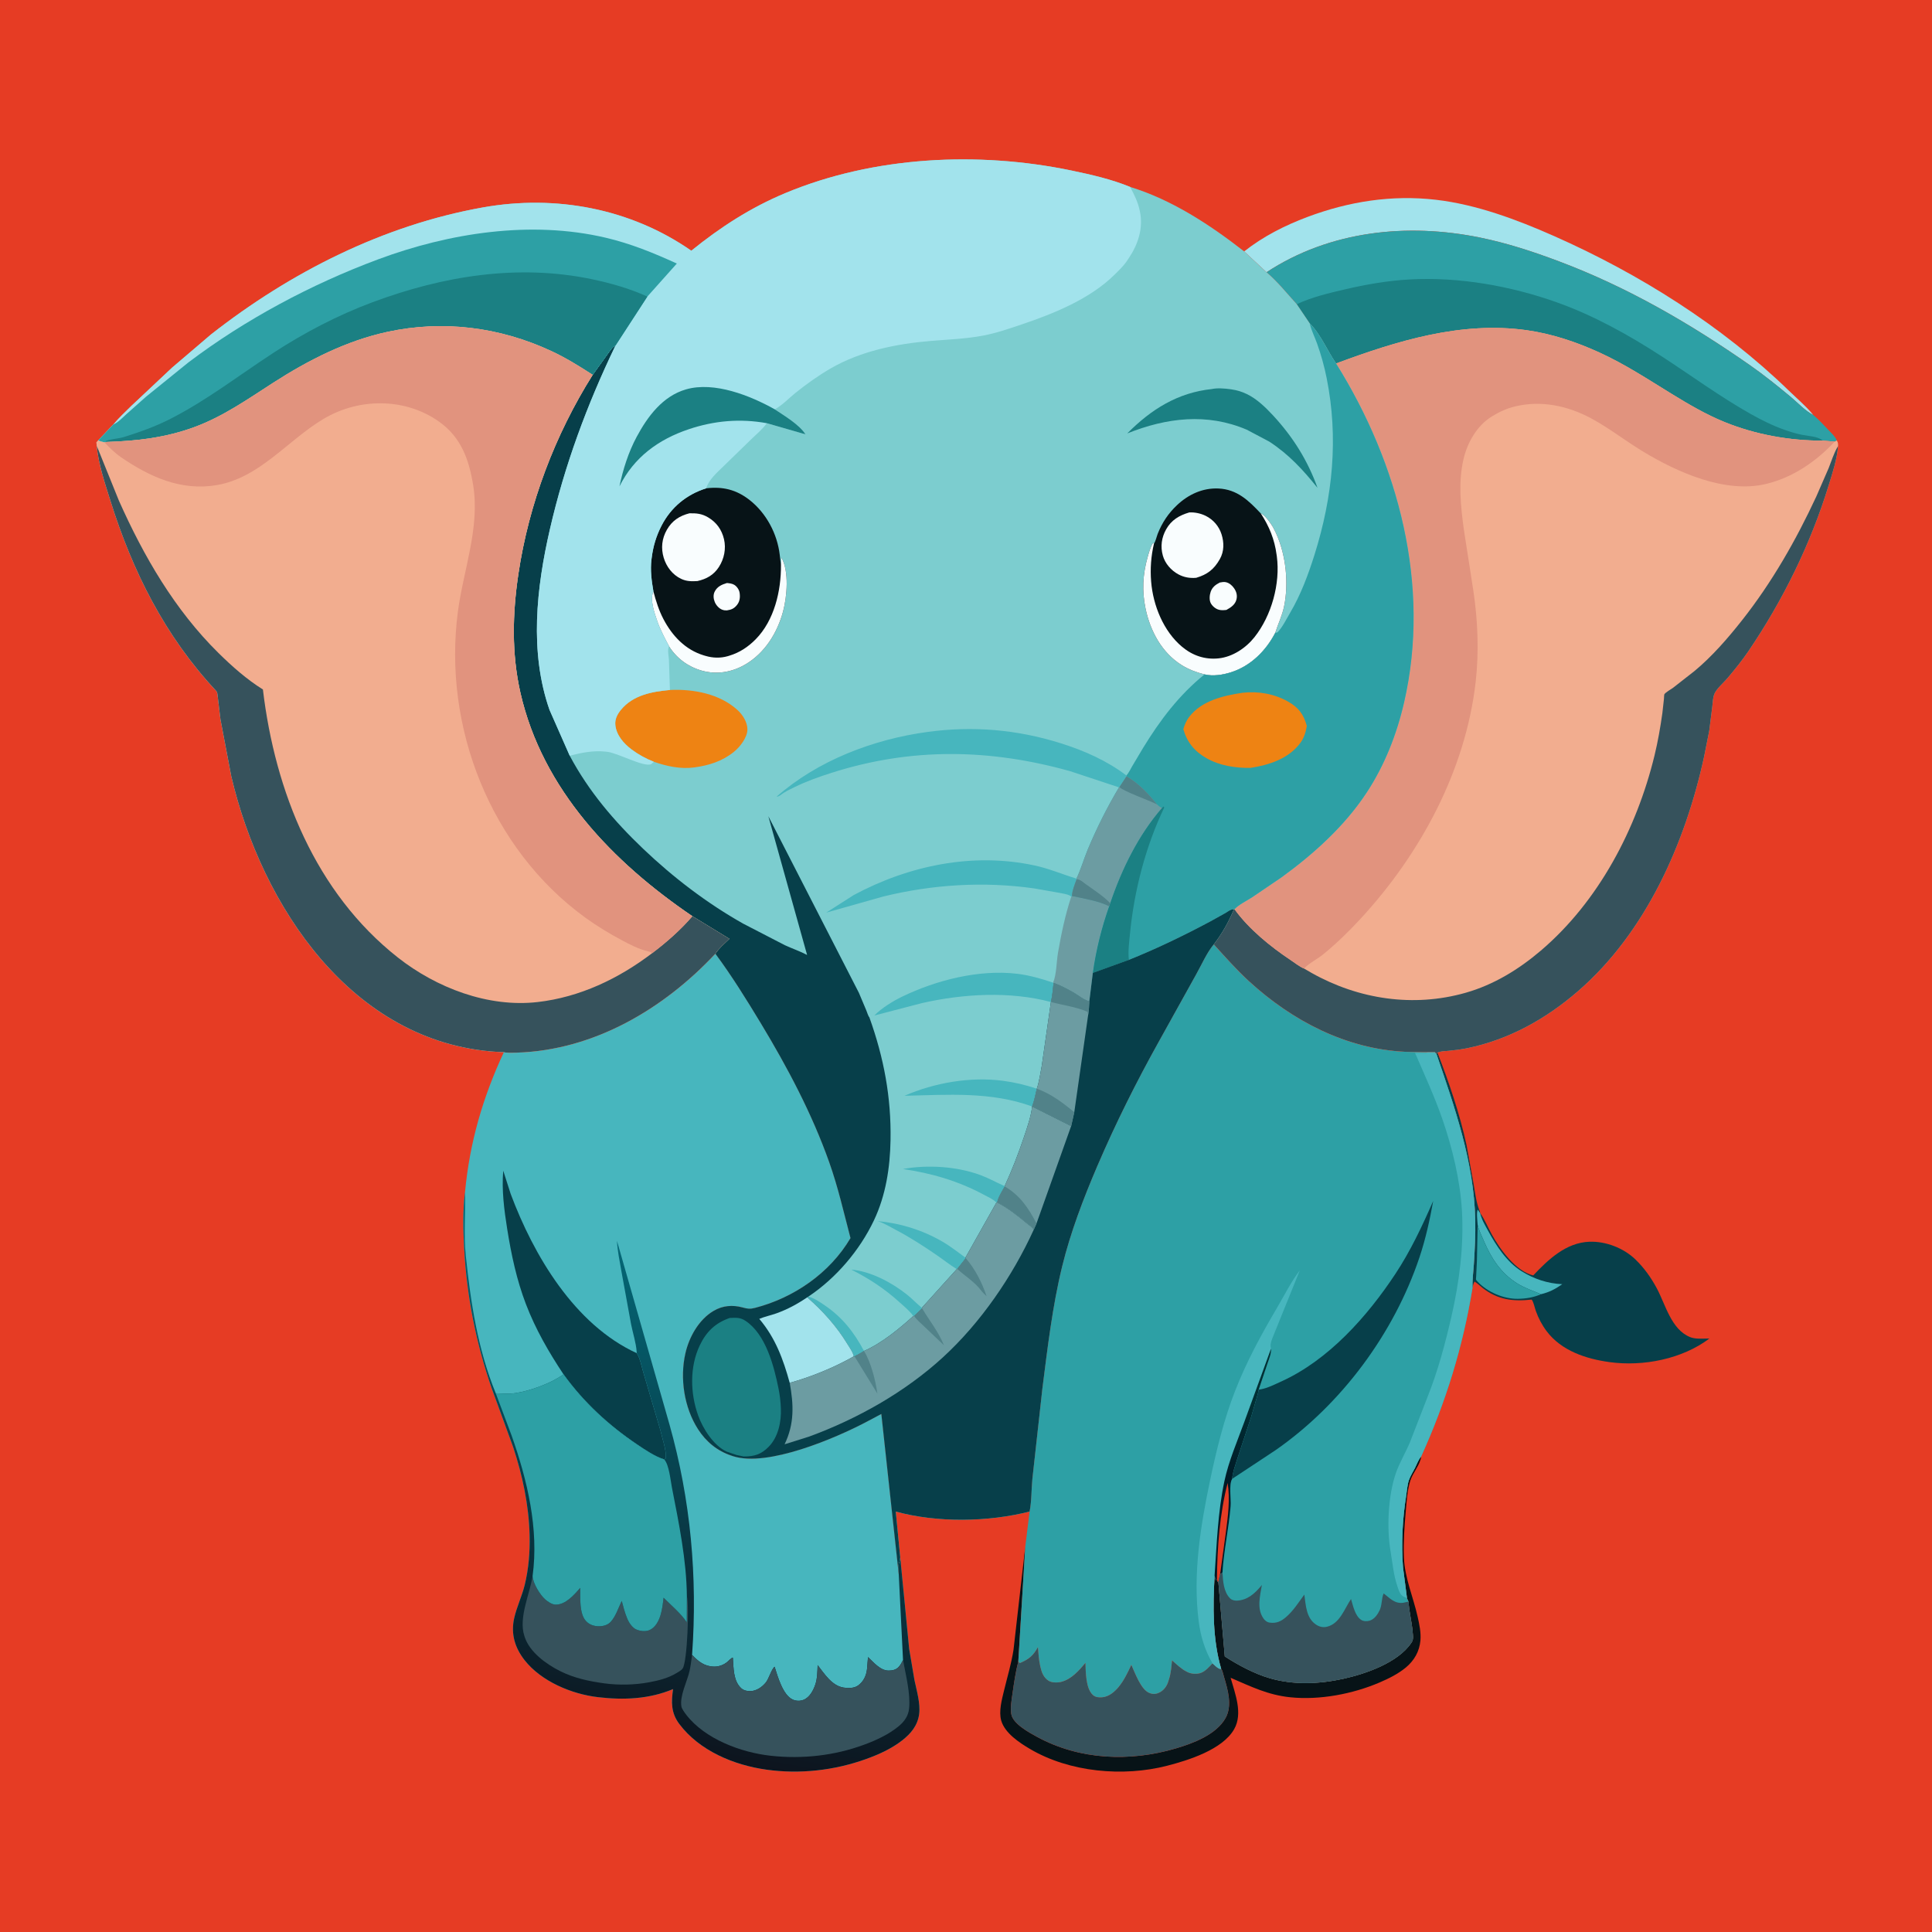 <svg version="1.1" xmlns="http://www.w3.org/2000/svg" style="display: block;" viewBox="0 0 2048 2048" width="1024" height="1024">
<defs>
	<linearGradient id="Gradient1" gradientUnits="userSpaceOnUse" x1="678.673" y1="1852.18" x2="772.4" y2="1313.82">
		<stop class="stop0" offset="0" stop-opacity="1" stop-color="rgb(13,20,30)"/>
		<stop class="stop1" offset="1" stop-opacity="1" stop-color="rgb(3,107,122)"/>
	</linearGradient>
	<linearGradient id="Gradient2" gradientUnits="userSpaceOnUse" x1="1324.27" y1="1563.54" x2="1302.82" y2="1493.74">
		<stop class="stop0" offset="0" stop-opacity="1" stop-color="rgb(0,26,39)"/>
		<stop class="stop1" offset="1" stop-opacity="1" stop-color="rgb(0,48,53)"/>
	</linearGradient>
</defs>
<path transform="translate(0,0)" fill="rgb(230,60,36)" d="M -0 -0 L 2048 0 L 2048 2048 L -0 2048 L -0 -0 z"/>
<path transform="translate(0,0)" fill="rgb(7,19,23)" d="M 1491.46 1694.16 L 1487.25 1661.5 C 1485.34 1636.59 1486.66 1610.46 1490.56 1585.8 C 1491.38 1580.58 1491.78 1574.13 1493.45 1569.19 C 1495 1564.6 1497.97 1560.1 1500.12 1555.74 C 1502.01 1551.89 1503.68 1547.2 1506.47 1543.94 C 1505.71 1552.4 1497.57 1561.24 1494.99 1569.5 C 1491.8 1579.7 1491.07 1591.64 1490.15 1602.22 C 1488.72 1618.6 1487.57 1634.45 1488.2 1650.91 C 1489.03 1672.7 1498.1 1692.86 1502.8 1713.96 C 1504.6 1722.04 1506.42 1730.52 1505.72 1738.84 C 1504.76 1750.43 1499.15 1760.26 1490.24 1767.64 C 1482.03 1774.43 1472.12 1779.34 1462.38 1783.51 C 1433.86 1795.73 1398.84 1802.37 1367.87 1799.2 C 1343.91 1796.74 1326.3 1787.88 1304.52 1778.53 C 1309.27 1795.48 1317.69 1816.31 1308.29 1832.94 C 1296.04 1854.62 1259.7 1865.99 1237.13 1871.78 C 1190.47 1883.76 1133.77 1878.7 1091.75 1853.92 C 1080.53 1847.29 1065.17 1837.16 1061.35 1823.94 C 1058.54 1814.24 1062 1801.61 1064.32 1792.03 C 1067.78 1777.74 1072.06 1763.54 1074.35 1749 L 1086.8 1639.78 L 1079.45 1761.24 C 1076.64 1771.94 1074.98 1783.64 1073.4 1794.62 C 1072.39 1801.62 1070.92 1809.74 1071.97 1816.82 C 1073.5 1827.13 1090.57 1836.37 1099 1840.98 C 1144.39 1865.77 1197.59 1867.85 1246.53 1853.38 C 1264.81 1847.98 1289.01 1838.88 1298.97 1821.5 C 1306.59 1808.18 1301.56 1791.36 1297.5 1777.62 C 1296.97 1775.84 1295.7 1770.09 1294.47 1768.94 C 1285.27 1737.51 1285.73 1702.68 1287.51 1670.2 L 1288.66 1674.95 L 1289.99 1674.16 C 1290.38 1675.28 1290.57 1676.45 1291.45 1677.27 L 1291.61 1678.12 L 1298.34 1755.88 C 1312.72 1765.14 1329.51 1774.18 1346 1778.98 C 1371.15 1786.31 1398.39 1785.18 1423.78 1779.62 C 1447.53 1774.41 1482.02 1762.51 1495.99 1741.5 L 1496.64 1740.55 C 1498.47 1737.62 1497.74 1733.35 1497.47 1730.06 C 1496.6 1719.24 1493.64 1708.47 1493.13 1697.74 L 1491.46 1694.16 z"/>
<path transform="translate(0,0)" fill="rgb(162,227,236)" d="M 1318.88 266.503 C 1338.96 250.626 1362.09 238.923 1386 229.959 C 1429.79 213.543 1475.39 206.353 1522.05 211.752 C 1565.07 216.731 1607.96 232.779 1647.38 250.225 C 1737.58 290.133 1825.25 345.239 1896.17 414.018 C 1904.43 422.019 1913.86 430.048 1921.26 438.804 L 1922.05 439.822 C 1913.8 435.795 1905.19 426.445 1898 420.506 C 1884.17 409.079 1870.18 397.713 1855.46 387.439 C 1791.8 343 1725.09 304.264 1652.29 276.935 C 1624.9 266.649 1597.95 257.793 1569.24 251.902 C 1491.97 236.047 1409.63 244.528 1342.59 288.59 L 1318.88 266.503 z"/>
<path transform="translate(0,0)" fill="rgb(54,82,92)" d="M 1079.45 1761.24 L 1081 1762.99 C 1090.69 1758.79 1095.07 1755.38 1100.23 1746 C 1100.8 1752.71 1101.17 1759.44 1102.67 1766.02 L 1103 1767.52 C 1104.33 1773.23 1106.39 1778.32 1111.5 1781.64 C 1115.03 1783.93 1121.3 1783.82 1125.22 1782.77 C 1135.91 1779.9 1143.8 1770.85 1150.62 1762.71 C 1150.97 1772.14 1150.82 1789.79 1158.5 1796.75 C 1161.21 1799.21 1164.75 1799.46 1168.26 1799.2 C 1175.46 1798.67 1181.61 1793.36 1185.99 1788 C 1191.57 1781.18 1195.51 1772.76 1199.27 1764.83 C 1203.13 1773.17 1209.31 1790.94 1218.27 1794.57 C 1221.94 1796.05 1224.94 1796 1228.5 1794.38 C 1233.08 1792.31 1236.33 1788.3 1238.04 1783.62 L 1239.03 1780.5 L 1239.5 1779.03 C 1241.33 1772.95 1241.74 1766.37 1242.43 1760.08 C 1247.32 1764.35 1252.15 1769.17 1258 1772.07 L 1259.15 1772.66 C 1263.07 1774.54 1268.96 1774.88 1273.05 1773.33 C 1278 1771.44 1281.72 1766.98 1285.3 1763.25 C 1287.75 1765.34 1290.74 1768.77 1293.87 1769.25 L 1294.47 1768.94 C 1295.7 1770.09 1296.97 1775.84 1297.5 1777.62 C 1301.56 1791.36 1306.59 1808.18 1298.97 1821.5 C 1289.01 1838.88 1264.81 1847.98 1246.53 1853.38 C 1197.59 1867.85 1144.39 1865.77 1099 1840.98 C 1090.57 1836.37 1073.5 1827.13 1071.97 1816.82 C 1070.92 1809.74 1072.39 1801.62 1073.4 1794.62 C 1074.98 1783.64 1076.64 1771.94 1079.45 1761.24 z"/>
<path transform="translate(0,0)" fill="rgb(7,63,74)" d="M 1522.64 1117.07 L 1523.8 1115.89 C 1536.09 1147.61 1547.43 1180.81 1554.66 1214.06 L 1562.39 1256.87 C 1563.98 1266.03 1564.88 1274.6 1568.34 1283.35 C 1568.99 1285.01 1568.79 1284.26 1569.03 1285.95 C 1573.84 1292.53 1577.39 1301.41 1581.42 1308.66 C 1590.13 1324.32 1606.82 1347.61 1625.28 1351.99 C 1641.3 1335.06 1660.05 1317.2 1684.85 1316.3 C 1702.21 1315.67 1721.01 1322.93 1733.5 1334.95 C 1742.81 1343.92 1750.08 1354.17 1756.2 1365.51 C 1765.58 1382.92 1771.42 1409.15 1791.52 1417.36 C 1796.76 1419.5 1803.22 1419.02 1808.8 1418.95 L 1812.05 1418.89 C 1783.14 1440.65 1741.87 1448.79 1706.22 1443.9 C 1681.33 1440.49 1655.19 1431.97 1639.46 1411.06 C 1634.51 1404.47 1630.76 1397.26 1627.99 1389.5 C 1626.67 1385.79 1625.9 1380.8 1623.67 1377.61 C 1604.08 1379.84 1587.59 1377.81 1571.68 1365.33 C 1568.8 1363.07 1566.18 1360.41 1563.06 1358.5 C 1561.68 1360.62 1561.37 1362.99 1560.87 1365.43 C 1560.61 1357.19 1561.8 1348.39 1562.33 1340.15 C 1563.34 1324.5 1564.17 1308.68 1563.82 1293 C 1562.47 1231.92 1542.15 1174.14 1522.64 1117.07 z"/>
<path transform="translate(0,0)" fill="rgb(71,182,190)" d="M 1566.38 1298.4 C 1566.22 1295.04 1564.8 1284.64 1566.56 1282.33 L 1569.03 1285.95 C 1570.49 1292.59 1574.15 1298.63 1577.39 1304.55 C 1586.22 1320.7 1596.97 1337.54 1612.9 1347.52 C 1626.17 1355.84 1640.46 1360.56 1656.08 1361.3 C 1648.6 1366.5 1642.52 1369.73 1633.58 1371.9 C 1624.96 1368.31 1616.23 1365.43 1608.25 1360.44 C 1590.69 1349.46 1580.73 1333.64 1572.77 1315.09 C 1570.41 1309.58 1567.71 1304.28 1566.38 1298.4 z"/>
<path transform="translate(0,0)" fill="rgb(45,160,165)" d="M 1566.38 1298.4 C 1567.71 1304.28 1570.41 1309.58 1572.77 1315.09 C 1580.73 1333.64 1590.69 1349.46 1608.25 1360.44 C 1616.23 1365.43 1624.96 1368.31 1633.58 1371.9 C 1625.66 1375.39 1617.49 1376.68 1608.88 1376.79 C 1593.9 1376.97 1577.12 1369.79 1566.7 1358.98 C 1566.31 1358.57 1564.81 1356.88 1564.64 1356.54 C 1564.47 1356.19 1564.76 1353.46 1564.78 1353.02 L 1565.58 1336.54 L 1566.38 1298.4 z"/>
<path transform="translate(0,0)" fill="rgb(45,160,165)" d="M 1342.59 288.59 C 1409.63 244.528 1491.97 236.047 1569.24 251.902 C 1597.95 257.793 1624.9 266.649 1652.29 276.935 C 1725.09 304.264 1791.8 343 1855.46 387.439 C 1870.18 397.713 1884.17 409.079 1898 420.506 C 1905.19 426.445 1913.8 435.795 1922.05 439.822 C 1928.01 444.765 1933.29 450.62 1938.62 456.219 C 1941.5 459.252 1945.55 462.929 1947.06 466.838 L 1944.84 468.137 L 1932.31 467.101 C 1897.14 467.211 1860.74 460.681 1828.06 447.374 C 1808.31 439.328 1789.8 428.441 1771.66 417.303 C 1746.43 401.809 1722.42 385.981 1695.34 373.619 C 1670.9 362.458 1644.93 353.77 1618.27 350.025 C 1548.82 340.271 1480.59 361.415 1416.3 385.316 C 1407.07 371.849 1399.9 354.217 1388.33 342.745 L 1374.64 322.476 C 1363.95 310.752 1354.76 299.023 1342.59 288.59 z"/>
<path transform="translate(0,0)" fill="rgb(27,128,131)" d="M 1374.64 322.476 C 1390.22 315.061 1408.26 310.827 1425 306.902 C 1447.73 301.574 1471.03 297.493 1494.38 296.216 C 1546.43 293.37 1601.15 303.011 1650.18 320.453 C 1689.3 334.371 1726.33 354.942 1761.1 377.507 C 1792.85 398.109 1822.78 420.204 1855.83 438.854 C 1867.36 445.361 1879.4 451.334 1891.92 455.704 C 1897.79 457.758 1903.72 459.59 1909.83 460.848 C 1916.57 462.237 1927.17 462.445 1932.31 467.101 C 1897.14 467.211 1860.74 460.681 1828.06 447.374 C 1808.31 439.328 1789.8 428.441 1771.66 417.303 C 1746.43 401.809 1722.42 385.981 1695.34 373.619 C 1670.9 362.458 1644.93 353.77 1618.27 350.025 C 1548.82 340.271 1480.59 361.415 1416.3 385.316 C 1407.07 371.849 1399.9 354.217 1388.33 342.745 L 1374.64 322.476 z"/>
<path transform="translate(0,0)" fill="rgb(71,182,190)" d="M 534.146 1115.27 C 535.25 1116.21 545.895 1115.89 547.788 1115.84 C 629.625 1113.3 703.419 1069.64 758.336 1010.97 C 775.817 1034.58 791.271 1059.5 806.457 1084.63 C 834.731 1131.43 860.671 1180.37 879.006 1232 C 888.366 1258.36 894.487 1285.43 901.563 1312.43 C 879.718 1349.52 841.501 1375.82 800.271 1386.44 C 795.099 1387.77 792.42 1387.42 787.288 1386.01 C 776.568 1383.05 766.054 1383.9 756.409 1389.61 C 740.73 1398.9 730.523 1417.19 726.559 1434.55 C 720.527 1460.96 725.174 1492.02 739.904 1514.98 C 748.466 1528.34 760.39 1538.12 775.5 1543.09 L 777.023 1543.61 C 813.529 1555.49 885.865 1524.44 918.284 1507.34 L 934.247 1498.86 L 952.722 1669.03 C 953.003 1665.3 951.748 1659.89 953.068 1656.5 C 953.792 1654.64 953.977 1652.77 954.264 1650.8 L 963.732 1747.76 L 969.359 1780.97 C 971.69 1792.01 975.809 1805.79 974.329 1817.05 C 972.751 1829.05 965.623 1837.63 956.348 1844.87 C 944.959 1853.76 931.466 1859.83 917.948 1864.69 C 884.4 1876.75 847.854 1880.85 812.5 1875.91 C 778.027 1871.1 741.486 1855.97 720.036 1827.41 C 711.266 1815.73 711.514 1804.25 713.485 1790.51 C 688.034 1801.18 661.112 1802.24 633.947 1799.07 C 606.065 1795.83 573.733 1782.38 556.02 1759.74 C 545.74 1746.6 541.366 1731.89 545.067 1715.33 C 547.73 1703.41 553.329 1692.02 556.262 1679.96 C 560.442 1662.78 561.853 1644.92 561.404 1627.27 C 560.591 1595.39 553.944 1564.22 544.001 1534 L 521.045 1471.13 C 504.563 1423.21 494.806 1374.16 492.056 1323.56 C 490.985 1303.84 490.465 1283.17 492.955 1263.56 C 497.893 1210.93 511.83 1163.13 534.146 1115.27 z"/>
<path transform="translate(0,0)" fill="rgb(7,63,74)" d="M 597.336 1456.84 C 581.623 1433.16 567.711 1409.09 557.522 1382.47 C 547.648 1356.68 541.927 1329.71 537.61 1302.5 C 534.417 1282.38 531.696 1261.38 533.458 1241 L 541.309 1265.52 C 565.661 1330.74 609.041 1404.22 674.981 1434.42 C 678.571 1439.67 680.161 1448.99 682.072 1455.19 L 700.002 1515.95 C 701.987 1524.89 706.505 1536.86 705.751 1545.88 L 704.091 1547.04 C 694.512 1544.14 683.5 1536.69 675.236 1531.1 C 644.909 1510.59 618.776 1486.53 597.336 1456.84 z"/>
<path transform="translate(0,0)" fill="url(#Gradient1)" d="M 954.264 1650.8 L 963.732 1747.76 L 969.359 1780.97 C 971.69 1792.01 975.809 1805.79 974.329 1817.05 C 972.751 1829.05 965.623 1837.63 956.348 1844.87 C 944.959 1853.76 931.466 1859.83 917.948 1864.69 C 884.4 1876.75 847.854 1880.85 812.5 1875.91 C 778.027 1871.1 741.486 1855.97 720.036 1827.41 C 711.266 1815.73 711.514 1804.25 713.485 1790.51 C 688.034 1801.18 661.112 1802.24 633.947 1799.07 C 606.065 1795.83 573.733 1782.38 556.02 1759.74 C 545.74 1746.6 541.366 1731.89 545.067 1715.33 C 547.73 1703.41 553.329 1692.02 556.262 1679.96 C 560.442 1662.78 561.853 1644.92 561.404 1627.27 C 560.591 1595.39 553.944 1564.22 544.001 1534 L 521.045 1471.13 C 504.563 1423.21 494.806 1374.16 492.056 1323.56 C 490.985 1303.84 490.465 1283.17 492.955 1263.56 C 493.581 1285.8 491.427 1308.94 493.749 1331.01 C 498.997 1380.87 506.369 1430.13 525.507 1476.93 C 532.266 1477.17 539.655 1477.74 546.344 1476.75 C 561.888 1474.45 584.585 1466.24 597.336 1456.84 C 618.776 1486.53 644.909 1510.59 675.236 1531.1 C 683.5 1536.69 694.512 1544.14 704.091 1547.04 L 705.751 1545.88 C 706.505 1536.86 701.987 1524.89 700.002 1515.95 L 682.072 1455.19 C 680.161 1448.99 678.571 1439.67 674.981 1434.42 L 674.866 1432.57 C 674.153 1423.21 670.874 1413.25 669.022 1404 L 658.784 1347.96 C 656.981 1337.32 654.504 1326.13 654.03 1315.39 L 709.664 1509.96 C 732.175 1589.92 739.545 1671.45 733.628 1754.29 C 740.403 1761.27 746.746 1766.53 757.066 1766.68 C 762.032 1766.75 767.089 1764.91 770.875 1761.76 C 772.348 1760.54 775.123 1757.4 776.828 1757.15 C 777.687 1767.98 777.129 1781.81 785.81 1789.68 C 788.29 1791.93 792.187 1792.83 795.5 1792.7 C 801.99 1792.42 807.815 1788.4 811.804 1783.5 C 815.085 1779.47 817.743 1769.36 821.132 1766.81 C 824.367 1777.13 829.857 1796.78 840.25 1801.56 C 843.937 1803.25 848.104 1803.36 851.867 1801.86 C 858.332 1799.28 862.251 1791.76 864.333 1785.47 C 866.477 1778.99 866.432 1771.86 866.742 1765.09 C 873.889 1774.23 881.804 1786.97 894.245 1788.92 C 899.121 1789.68 905.412 1789.72 909.585 1786.71 C 915.318 1782.59 918.262 1776.39 919.06 1769.5 L 920.129 1756.56 C 926.103 1762.15 933.221 1770.91 942 1770.89 C 945.865 1770.88 949.748 1770.07 952.5 1767.18 C 954.598 1764.98 955.898 1762.36 957.251 1759.68 L 952.722 1669.03 C 953.003 1665.3 951.748 1659.89 953.068 1656.5 C 953.792 1654.64 953.977 1652.77 954.264 1650.8 z"/>
<path transform="translate(0,0)" fill="rgb(54,82,92)" d="M 728.111 1691.93 C 730.696 1701.68 728.666 1761.31 723.635 1768.68 C 722.295 1770.64 719.356 1772.15 717.371 1773.38 C 708.407 1778.89 698.237 1781.4 688 1783.31 C 672.864 1786.14 655.887 1786.5 640.636 1784.42 C 624.443 1782.22 608.697 1778.88 593.969 1771.54 C 579.188 1764.17 561.561 1751.55 556.185 1735.24 L 555.794 1734 C 549.592 1714.93 561.452 1690.16 564.555 1670.79 C 564.992 1678.36 572.406 1690.6 578.027 1695.5 C 580.807 1697.93 585.177 1700.9 589 1700.97 C 599.566 1701.15 608.817 1690.42 615.066 1683.16 C 615.211 1693.39 613.904 1710.68 621.279 1718.5 C 624.904 1722.34 629.798 1723.91 634.981 1723.89 C 639.719 1723.87 644.444 1722.54 647.635 1718.93 C 652.899 1712.96 655.593 1704.13 659.074 1697.02 C 660.739 1703.14 662.232 1709.36 664.688 1715.22 L 665.257 1716.61 C 666.922 1720.49 670.67 1725.81 674.729 1727.42 C 679.077 1729.15 684.399 1729.83 688.805 1727.81 C 694.724 1725.11 698.204 1718.43 700.056 1712.53 C 701.922 1706.59 702.719 1699.82 703.399 1693.63 C 711.572 1701.75 721.645 1710.16 728.014 1719.67 L 728.111 1691.93 z"/>
<path transform="translate(0,0)" fill="rgb(54,82,92)" d="M 733.628 1754.29 C 740.403 1761.27 746.746 1766.53 757.066 1766.68 C 762.032 1766.75 767.089 1764.91 770.875 1761.76 C 772.348 1760.54 775.123 1757.4 776.828 1757.15 C 777.687 1767.98 777.129 1781.81 785.81 1789.68 C 788.29 1791.93 792.187 1792.83 795.5 1792.7 C 801.99 1792.42 807.815 1788.4 811.804 1783.5 C 815.085 1779.47 817.743 1769.36 821.132 1766.81 C 824.367 1777.13 829.857 1796.78 840.25 1801.56 C 843.937 1803.25 848.104 1803.36 851.867 1801.86 C 858.332 1799.28 862.251 1791.76 864.333 1785.47 C 866.477 1778.99 866.432 1771.86 866.742 1765.09 C 873.889 1774.23 881.804 1786.97 894.245 1788.92 C 899.121 1789.68 905.412 1789.72 909.585 1786.71 C 915.318 1782.59 918.262 1776.39 919.06 1769.5 L 920.129 1756.56 C 926.103 1762.15 933.221 1770.91 942 1770.89 C 945.865 1770.88 949.748 1770.07 952.5 1767.18 C 954.598 1764.98 955.898 1762.36 957.251 1759.68 C 960.116 1775.54 965.254 1794.96 963.692 1811 C 962.917 1818.95 958.665 1824.9 952.625 1829.89 C 942.113 1838.57 928.972 1844.66 916.255 1849.36 C 884.421 1861.13 850.798 1864.82 817.082 1861.18 C 785.83 1857.8 747.375 1843.54 727.48 1817.79 C 725.978 1815.84 722.729 1811.38 722.325 1809.05 C 720.349 1797.68 728.406 1782.48 730.906 1771.5 C 732.184 1765.88 732.818 1760 733.628 1754.29 z"/>
<path transform="translate(0,0)" fill="rgb(45,160,165)" d="M 597.336 1456.84 C 618.776 1486.53 644.909 1510.59 675.236 1531.1 C 683.5 1536.69 694.512 1544.14 704.091 1547.04 C 709.276 1552.71 710.71 1568.94 712.317 1577.14 C 719.595 1614.29 727.774 1654.03 728.111 1691.93 L 728.014 1719.67 C 721.645 1710.16 711.572 1701.75 703.399 1693.63 C 702.719 1699.82 701.922 1706.59 700.056 1712.53 C 698.204 1718.43 694.724 1725.11 688.805 1727.81 C 684.399 1729.83 679.077 1729.15 674.729 1727.42 C 670.67 1725.81 666.922 1720.49 665.257 1716.61 L 664.688 1715.22 C 662.232 1709.36 660.739 1703.14 659.074 1697.02 C 655.593 1704.13 652.899 1712.96 647.635 1718.93 C 644.444 1722.54 639.719 1723.87 634.981 1723.89 C 629.798 1723.91 624.904 1722.34 621.279 1718.5 C 613.904 1710.68 615.211 1693.39 615.066 1683.16 C 608.817 1690.42 599.566 1701.15 589 1700.97 C 585.177 1700.9 580.807 1697.93 578.027 1695.5 C 572.406 1690.6 564.992 1678.36 564.555 1670.79 C 571.41 1620.54 558.894 1568.73 542.267 1521.53 L 525.507 1476.93 C 532.266 1477.17 539.655 1477.74 546.344 1476.75 C 561.888 1474.45 584.585 1466.24 597.336 1456.84 z"/>
<path transform="translate(0,0)" fill="rgb(45,160,165)" d="M 1286.64 1001.06 C 1298.84 1014.47 1310.93 1028.22 1324.34 1040.46 C 1370.16 1082.28 1426.67 1111.8 1489.42 1114.94 L 1513.78 1115.27 L 1521 1115.27 L 1522.64 1117.07 C 1542.15 1174.14 1562.47 1231.92 1563.82 1293 C 1564.17 1308.68 1563.34 1324.5 1562.33 1340.15 C 1561.8 1348.39 1560.61 1357.19 1560.87 1365.43 C 1550.69 1427.88 1532.59 1486.37 1506.47 1543.94 C 1503.68 1547.2 1502.01 1551.89 1500.12 1555.74 C 1497.97 1560.1 1495 1564.6 1493.45 1569.19 C 1491.78 1574.13 1491.38 1580.58 1490.56 1585.8 C 1486.66 1610.46 1485.34 1636.59 1487.25 1661.5 L 1491.46 1694.16 L 1493.13 1697.74 C 1493.64 1708.47 1496.6 1719.24 1497.47 1730.06 C 1497.74 1733.35 1498.47 1737.62 1496.64 1740.55 L 1495.99 1741.5 C 1482.02 1762.51 1447.53 1774.41 1423.78 1779.62 C 1398.39 1785.18 1371.15 1786.31 1346 1778.98 C 1329.51 1774.18 1312.72 1765.14 1298.34 1755.88 L 1291.61 1678.12 L 1291.45 1677.27 C 1290.57 1676.45 1290.38 1675.28 1289.99 1674.16 L 1288.66 1674.95 L 1287.51 1670.2 C 1285.73 1702.68 1285.27 1737.51 1294.47 1768.94 L 1293.87 1769.25 C 1290.74 1768.77 1287.75 1765.34 1285.3 1763.25 C 1281.72 1766.98 1278 1771.44 1273.05 1773.33 C 1268.96 1774.88 1263.07 1774.54 1259.15 1772.66 L 1258 1772.07 C 1252.15 1769.17 1247.32 1764.35 1242.43 1760.08 C 1241.74 1766.37 1241.33 1772.95 1239.5 1779.03 L 1239.03 1780.5 L 1238.04 1783.62 C 1236.33 1788.3 1233.08 1792.31 1228.5 1794.38 C 1224.94 1796 1221.94 1796.05 1218.27 1794.57 C 1209.31 1790.94 1203.13 1773.17 1199.27 1764.83 C 1195.51 1772.76 1191.57 1781.18 1185.99 1788 C 1181.61 1793.36 1175.46 1798.67 1168.26 1799.2 C 1164.75 1799.46 1161.21 1799.21 1158.5 1796.75 C 1150.82 1789.79 1150.97 1772.14 1150.62 1762.71 C 1143.8 1770.85 1135.91 1779.9 1125.22 1782.77 C 1121.3 1783.82 1115.03 1783.93 1111.5 1781.64 C 1106.39 1778.32 1104.33 1773.23 1103 1767.52 L 1102.67 1766.02 C 1101.17 1759.44 1100.8 1752.71 1100.23 1746 C 1095.07 1755.38 1090.69 1758.79 1081 1762.99 L 1079.45 1761.24 L 1086.8 1639.78 L 1091.41 1602.29 C 1093.67 1591.33 1093.25 1578.64 1094.4 1567.47 L 1104.97 1472 C 1110.43 1429.03 1115.61 1384.61 1125.93 1342.5 C 1134.85 1306.08 1148.49 1270.41 1163.23 1236 C 1182.53 1190.97 1204.67 1146.74 1228.52 1103.94 L 1268.32 1032.28 C 1273.91 1022.32 1279.4 1009.67 1286.64 1001.06 z"/>
<path transform="translate(0,0)" fill="rgb(71,182,190)" d="M 1285.3 1763.25 C 1277.24 1749.35 1272.67 1734.5 1270.66 1718.64 C 1264.31 1668.52 1272.57 1617.55 1282.88 1568.57 C 1289.57 1536.79 1297.48 1504.47 1309.34 1474.19 C 1321.55 1443 1337.28 1414.18 1354.24 1385.39 C 1361.7 1372.72 1368.89 1358.19 1377.87 1346.63 L 1348.64 1418.87 C 1347.64 1421.89 1346.55 1424.47 1346.99 1427.71 L 1347.31 1429.66 C 1347.84 1434.65 1345.26 1440.35 1343.71 1445.09 L 1334.3 1473.06 C 1333.97 1475.18 1333.55 1477.04 1332.92 1479.09 L 1326.31 1501.9 L 1311.48 1546.77 C 1309.48 1553.4 1306.62 1560.72 1306.17 1567.63 C 1302.4 1573.72 1305.16 1588.83 1304.53 1596.48 C 1302.6 1619.98 1297.34 1643.42 1295.85 1666.87 C 1295.1 1667.5 1294.38 1668.36 1293.41 1668.57 L 1291.45 1677.27 C 1290.57 1676.45 1290.38 1675.28 1289.99 1674.16 L 1288.66 1674.95 L 1287.51 1670.2 C 1285.73 1702.68 1285.27 1737.51 1294.47 1768.94 L 1293.87 1769.25 C 1290.74 1768.77 1287.75 1765.34 1285.3 1763.25 z"/>
<path transform="translate(0,0)" fill="url(#Gradient2)" d="M 1347.31 1429.66 C 1347.84 1434.65 1345.26 1440.35 1343.71 1445.09 L 1334.3 1473.06 C 1333.97 1475.18 1333.55 1477.04 1332.92 1479.09 L 1326.31 1501.9 L 1311.48 1546.77 C 1309.48 1553.4 1306.62 1560.72 1306.17 1567.63 C 1302.4 1573.72 1305.16 1588.83 1304.53 1596.48 C 1302.6 1619.98 1297.34 1643.42 1295.85 1666.87 C 1295.1 1667.5 1294.38 1668.36 1293.41 1668.57 L 1291.45 1677.27 C 1290.57 1676.45 1290.38 1675.28 1289.99 1674.16 L 1288.66 1674.95 L 1287.51 1670.2 C 1289.83 1637 1290.97 1602.7 1297.93 1570.06 C 1302.51 1548.65 1311.48 1528.05 1318.95 1507.51 L 1347.31 1429.66 z"/>
<path transform="translate(0,0)" fill="rgb(230,60,36)" d="M 1289.99 1674.16 C 1290.38 1640.15 1292.84 1604.94 1301.37 1571.96 C 1303.99 1589.78 1301.8 1606.58 1299.48 1624.31 L 1293.41 1668.57 L 1291.45 1677.27 C 1290.57 1676.45 1290.38 1675.28 1289.99 1674.16 z"/>
<path transform="translate(0,0)" fill="rgb(71,182,190)" d="M 1513.78 1115.27 L 1521 1115.27 L 1522.64 1117.07 C 1542.15 1174.14 1562.47 1231.92 1563.82 1293 C 1564.17 1308.68 1563.34 1324.5 1562.33 1340.15 C 1561.8 1348.39 1560.61 1357.19 1560.87 1365.43 C 1550.69 1427.88 1532.59 1486.37 1506.47 1543.94 C 1503.68 1547.2 1502.01 1551.89 1500.12 1555.74 C 1497.97 1560.1 1495 1564.6 1493.45 1569.19 C 1491.78 1574.13 1491.38 1580.58 1490.56 1585.8 C 1486.66 1610.46 1485.34 1636.59 1487.25 1661.5 L 1491.46 1694.16 C 1489.74 1693.35 1487.4 1692.42 1485.97 1691.15 C 1483.56 1689.01 1482.22 1684.29 1481.22 1681.3 C 1477.1 1669.11 1476.15 1656.74 1474.02 1644.21 C 1469.84 1619.58 1471.48 1585.22 1479.69 1561.58 C 1483.58 1550.35 1489.96 1539.94 1494.57 1528.95 L 1513.31 1480.67 C 1524.2 1453.45 1532.05 1424.1 1538.59 1395.55 C 1546.85 1359.53 1551.83 1321.09 1549.76 1284.09 C 1547.93 1251.61 1539.63 1216.98 1529 1186.33 C 1520.76 1162.6 1510 1139.19 1500 1116.12 L 1512 1116.05 L 1513.78 1115.27 z"/>
<path transform="translate(0,0)" fill="rgb(7,63,74)" d="M 1334.3 1473.06 L 1336.3 1472.77 C 1343.52 1471.55 1351.62 1467.4 1358.31 1464.37 C 1408.34 1441.64 1449.17 1395.72 1479.01 1350.61 C 1495.26 1326.05 1507.47 1299.94 1519.27 1273.03 C 1515.64 1293.14 1511.19 1313.48 1504.68 1332.88 C 1477.61 1413.57 1421.93 1488.78 1351.97 1537.35 L 1306.17 1567.63 C 1306.62 1560.72 1309.48 1553.4 1311.48 1546.77 L 1326.31 1501.9 L 1332.92 1479.09 C 1333.55 1477.04 1333.97 1475.18 1334.3 1473.06 z"/>
<path transform="translate(0,0)" fill="rgb(54,82,92)" d="M 1295.85 1666.87 C 1296.45 1676.04 1297.02 1687.47 1303.98 1694.37 C 1305.89 1696.26 1308.89 1696.89 1311.5 1696.73 C 1322.67 1696.04 1330.17 1689.09 1336.97 1680.96 L 1337.65 1680.11 C 1335.78 1691.65 1332.02 1705 1339.18 1715.43 C 1340.83 1717.84 1343.04 1719.65 1346 1720.05 C 1352.92 1720.98 1357.73 1718.84 1362.91 1714.46 C 1370.94 1707.68 1376.48 1698.69 1382.65 1690.31 C 1384.25 1701.67 1384.52 1715.03 1395 1722.11 C 1398.52 1724.49 1402.54 1725.43 1406.66 1724.41 C 1420.33 1721.06 1425.1 1705.43 1432.14 1695.04 C 1434.27 1702.02 1436.33 1712.72 1442.77 1717.06 C 1445.34 1718.79 1449.28 1718.83 1452.15 1717.88 C 1456.95 1716.3 1460.4 1711.39 1462.45 1707.02 C 1465.19 1701.18 1464.28 1694.51 1466.74 1689.09 C 1473.5 1694.29 1478.39 1700.2 1487.5 1698.99 L 1493.13 1697.74 C 1493.64 1708.47 1496.6 1719.24 1497.47 1730.06 C 1497.74 1733.35 1498.47 1737.62 1496.64 1740.55 L 1495.99 1741.5 C 1482.02 1762.51 1447.53 1774.41 1423.78 1779.62 C 1398.39 1785.18 1371.15 1786.31 1346 1778.98 C 1329.51 1774.18 1312.72 1765.14 1298.34 1755.88 L 1291.61 1678.12 L 1291.45 1677.27 L 1293.41 1668.57 C 1294.38 1668.36 1295.1 1667.5 1295.85 1666.87 z"/>
<path transform="translate(0,0)" fill="rgb(242,173,143)" d="M 1416.3 385.316 C 1480.59 361.415 1548.82 340.271 1618.27 350.025 C 1644.93 353.77 1670.9 362.458 1695.34 373.619 C 1722.42 385.981 1746.43 401.809 1771.66 417.303 C 1789.8 428.441 1808.31 439.328 1828.06 447.374 C 1860.74 460.681 1897.14 467.211 1932.31 467.101 L 1944.84 468.137 L 1947.06 466.838 C 1948.46 469.161 1948.55 470.252 1948.38 472.941 C 1947.43 486.639 1942.55 501.218 1938.53 514.298 C 1919.3 576.731 1890.08 636.217 1853.43 690.245 C 1846.65 700.235 1839.07 709.575 1831.29 718.785 C 1827.4 723.381 1820.2 729.611 1817.68 734.785 C 1815.73 738.8 1815.67 744.113 1815.16 748.5 L 1811.89 774.546 L 1806.32 802.546 C 1786.39 893.887 1744.66 988.448 1672.75 1050.7 C 1638.89 1080.02 1599.64 1102 1555.5 1111.1 C 1548.77 1112.48 1542.21 1113.3 1535.38 1113.94 C 1531.89 1114.26 1526.86 1114.26 1523.8 1115.89 L 1522.64 1117.07 L 1521 1115.27 L 1513.78 1115.27 L 1489.42 1114.94 C 1426.67 1111.8 1370.16 1082.28 1324.34 1040.46 C 1310.93 1028.22 1298.84 1014.47 1286.64 1001.06 C 1295.7 989.337 1302.25 977.504 1308 963.9 L 1308.63 963.802 C 1313.21 958.938 1321.62 954.854 1327.37 951.156 L 1358.68 929.891 C 1392.88 905 1425.42 875.66 1448.81 840.078 C 1467.88 811.053 1480.69 778.26 1488.45 744.5 C 1516.92 620.684 1482.52 491.228 1416.3 385.316 z"/>
<path transform="translate(0,0)" fill="rgb(54,82,92)" d="M 1382.32 1026.69 L 1390.47 1031.41 C 1440.27 1059.38 1498.27 1068.09 1553.52 1052.41 C 1583.36 1043.94 1609.84 1027.71 1633.33 1007.71 C 1694.66 955.511 1734.93 878.562 1753.82 801 C 1757.42 786.248 1760.06 770.986 1762.18 755.96 L 1763.85 740.889 C 1763.91 740.256 1764 736.396 1764.3 735.928 C 1765.64 733.854 1771.4 730.632 1773.53 729.077 L 1796.17 711.367 C 1814.89 695.87 1831.43 676.754 1846.48 657.717 C 1878.31 617.428 1903.79 572.742 1925.4 526.227 L 1938.41 496.323 C 1941.41 488.83 1943.82 480.825 1947.85 473.818 L 1948.38 472.941 C 1947.43 486.639 1942.55 501.218 1938.53 514.298 C 1919.3 576.731 1890.08 636.217 1853.43 690.245 C 1846.65 700.235 1839.07 709.575 1831.29 718.785 C 1827.4 723.381 1820.2 729.611 1817.68 734.785 C 1815.73 738.8 1815.67 744.113 1815.16 748.5 L 1811.89 774.546 L 1806.32 802.546 C 1786.39 893.887 1744.66 988.448 1672.75 1050.7 C 1638.89 1080.02 1599.64 1102 1555.5 1111.1 C 1548.77 1112.48 1542.21 1113.3 1535.38 1113.94 C 1531.89 1114.26 1526.86 1114.26 1523.8 1115.89 L 1522.64 1117.07 L 1521 1115.27 L 1513.78 1115.27 L 1489.42 1114.94 C 1426.67 1111.8 1370.16 1082.28 1324.34 1040.46 C 1310.93 1028.22 1298.84 1014.47 1286.64 1001.06 C 1295.7 989.337 1302.25 977.504 1308 963.9 L 1308.63 963.802 C 1323.75 984.8 1346.74 1003.49 1368.14 1017.73 C 1372.41 1020.57 1377.6 1024.73 1382.32 1026.69 z"/>
<path transform="translate(0,0)" fill="rgb(225,147,126)" d="M 1416.3 385.316 C 1480.59 361.415 1548.82 340.271 1618.27 350.025 C 1644.93 353.77 1670.9 362.458 1695.34 373.619 C 1722.42 385.981 1746.43 401.809 1771.66 417.303 C 1789.8 428.441 1808.31 439.328 1828.06 447.374 C 1860.74 460.681 1897.14 467.211 1932.31 467.101 L 1944.84 468.137 C 1925.1 489.324 1900.42 506.213 1872 513.02 C 1828.69 523.394 1778.01 500.628 1741.48 478.518 C 1722.84 467.238 1705.57 453.589 1686.38 443.296 C 1661.85 430.138 1633.69 424.177 1606.25 430.786 C 1597.1 432.99 1589.56 436.468 1581.53 441.393 C 1565.54 451.199 1555.33 469.296 1551.27 487.17 C 1545.64 512.003 1548.44 537.12 1551.85 562 L 1561.78 625.934 C 1566.54 657.423 1567.89 691.097 1564.28 722.765 C 1553.56 816.644 1505.8 905.092 1442.25 973.924 C 1429.98 987.224 1416.58 1000.3 1402.52 1011.73 C 1396.22 1016.85 1387.79 1020.88 1382.32 1026.69 C 1377.6 1024.73 1372.41 1020.57 1368.14 1017.73 C 1346.74 1003.49 1323.75 984.8 1308.63 963.802 C 1313.21 958.938 1321.62 954.854 1327.37 951.156 L 1358.68 929.891 C 1392.88 905 1425.42 875.66 1448.81 840.078 C 1467.88 811.053 1480.69 778.26 1488.45 744.5 C 1516.92 620.684 1482.52 491.228 1416.3 385.316 z"/>
<path transform="translate(0,0)" fill="rgb(124,205,207)" d="M 120.24 449.878 C 125.861 443.004 132.718 436.8 138.989 430.505 L 182.516 389.624 L 223.647 354.55 C 307.781 288.606 406.449 238.626 512.103 219.845 C 588.977 206.18 668.351 220.903 732.827 265.77 C 763.501 240.894 795.746 220.044 832.323 204.763 C 926.294 165.506 1036.95 160.155 1136.08 180.826 C 1156.81 185.147 1178.39 190.083 1198 198.154 C 1242.34 211.734 1282.64 238.274 1318.88 266.503 L 1342.59 288.59 C 1354.76 299.023 1363.95 310.752 1374.64 322.476 L 1388.33 342.745 C 1399.9 354.217 1407.07 371.849 1416.3 385.316 C 1482.52 491.228 1516.92 620.684 1488.45 744.5 C 1480.69 778.26 1467.88 811.053 1448.81 840.078 C 1425.42 875.66 1392.88 905 1358.68 929.891 L 1327.37 951.156 C 1321.62 954.854 1313.21 958.938 1308.63 963.802 L 1308 963.9 C 1302.25 977.504 1295.7 989.337 1286.64 1001.06 C 1279.4 1009.67 1273.91 1022.32 1268.32 1032.28 L 1228.52 1103.94 C 1204.67 1146.74 1182.53 1190.97 1163.23 1236 C 1148.49 1270.41 1134.85 1306.08 1125.93 1342.5 C 1115.61 1384.61 1110.43 1429.03 1104.97 1472 L 1094.4 1567.47 C 1093.25 1578.64 1093.67 1591.33 1091.41 1602.29 C 1047.4 1613.51 993.419 1614.33 949.556 1602.32 L 954.264 1650.8 C 953.977 1652.77 953.792 1654.64 953.068 1656.5 C 951.748 1659.89 953.003 1665.3 952.722 1669.03 L 934.247 1498.86 L 918.284 1507.34 C 885.865 1524.44 813.529 1555.49 777.023 1543.61 L 775.5 1543.09 C 760.39 1538.12 748.466 1528.34 739.904 1514.98 C 725.174 1492.02 720.527 1460.96 726.559 1434.55 C 730.523 1417.19 740.73 1398.9 756.409 1389.61 C 766.054 1383.9 776.568 1383.05 787.288 1386.01 C 792.42 1387.42 795.099 1387.77 800.271 1386.44 C 841.501 1375.82 879.718 1349.52 901.563 1312.43 C 894.487 1285.43 888.366 1258.36 879.006 1232 C 860.671 1180.37 834.731 1131.43 806.457 1084.63 C 791.271 1059.5 775.817 1034.58 758.336 1010.97 C 703.419 1069.64 629.625 1113.3 547.788 1115.84 C 545.895 1115.89 535.25 1116.21 534.146 1115.27 L 526.247 1114.97 C 372.896 1105.11 277.376 960.177 245.188 822.86 L 233.71 762.496 L 230.476 735.511 C 230.21 733.943 229.817 733.041 228.737 731.882 C 174.825 674.069 140.505 605.538 116.972 530.538 C 111.275 512.382 104.288 491.735 102.609 472.755 L 102.199 469 L 104.099 466.851 L 120.24 449.878 z"/>
<path transform="translate(0,0)" fill="rgb(71,182,190)" d="M 968.163 1395.02 C 964.549 1389.91 958.535 1384.95 953.869 1380.73 C 937.722 1366.14 921.821 1355.66 902.414 1345.81 C 923.073 1347.63 945.203 1359.46 961.342 1372.27 C 966.86 1376.65 971.732 1381.83 977.163 1386.34 L 977.495 1386.91 L 968.99 1395.02 L 968.163 1395.02 z"/>
<path transform="translate(0,0)" fill="rgb(71,182,190)" d="M 855.693 1375.23 L 857.004 1374.38 C 863.63 1376.4 868.629 1379.91 874.26 1383.73 C 893.001 1396.44 905.318 1412.27 915.863 1432.07 C 913.182 1433.85 910.546 1435.34 907.668 1436.78 C 906.447 1437.39 906.916 1437.08 905.93 1437.97 L 905.012 1437.83 C 904.309 1433.55 900.52 1428.4 898.259 1424.7 C 886.456 1405.38 872.545 1390.12 855.693 1375.23 z"/>
<path transform="translate(0,0)" fill="rgb(71,182,190)" d="M 1014.2 1345.3 C 1006.78 1340.77 1000.04 1335.34 992.88 1330.42 C 978.888 1320.82 964.269 1311.37 949.217 1303.51 C 943.674 1300.61 937.7 1296.94 931.795 1294.94 L 930.127 1294.4 C 954.403 1296.66 977.369 1303.71 998.562 1315.91 C 1007.42 1321.01 1015.12 1327.17 1023.37 1333.13 L 1023.73 1333.68 L 1014.72 1345.12 L 1014.2 1345.3 z"/>
<path transform="translate(0,0)" fill="rgb(71,182,190)" d="M 1056.24 1274.73 C 1052.89 1271.19 1047.56 1268.96 1043.31 1266.66 C 1016.08 1251.98 987.678 1243.67 957.135 1239.2 C 983.297 1234.4 1014.45 1236.45 1039.41 1245.66 C 1047.67 1248.71 1055.22 1252.99 1063.24 1256.52 L 1064.98 1257.28 L 1065.08 1257.66 C 1062.39 1262.41 1057.9 1269.44 1057.07 1274.75 L 1056.24 1274.73 z"/>
<path transform="translate(0,0)" fill="rgb(71,182,190)" d="M 1094.08 1172.91 C 1050.4 1156.94 1004.36 1160.53 958.802 1161.57 C 990.583 1147.71 1028.65 1141.14 1063.17 1145.68 C 1075.7 1147.32 1087.08 1150.1 1099.07 1154.05 C 1097.61 1160.2 1096.37 1167.03 1094.08 1172.91 z"/>
<path transform="translate(0,0)" fill="rgb(71,182,190)" d="M 926.853 1076.47 C 934.272 1068.78 946.628 1061.16 956.192 1056.54 C 992.529 1038.96 1037.59 1027.5 1078 1032.21 C 1090.76 1033.7 1104.22 1037.52 1116.33 1041.67 L 1116.86 1041.93 C 1116.05 1048.62 1115.63 1055.62 1114 1062.16 C 1070.34 1050.54 1020.89 1053.41 977.231 1063.34 L 926.853 1076.47 z"/>
<path transform="translate(0,0)" fill="rgb(108,156,162)" d="M 1136.3 949.856 C 1148.51 952.547 1164.75 955.035 1175.74 960.757 C 1167.65 983.671 1161.85 1007.23 1158.44 1031.29 L 1154.75 1061.29 C 1150.57 1061.14 1142.3 1054.6 1138.39 1052.36 C 1131.57 1048.45 1124.28 1044.54 1116.86 1041.93 L 1116.33 1041.67 C 1120.06 1032.77 1119.84 1019.69 1121.5 1010.02 C 1124.93 990.149 1129.2 969.796 1135.52 950.65 L 1136.3 949.856 z"/>
<path transform="translate(0,0)" fill="rgb(27,128,131)" d="M 1284.71 412.392 C 1289.89 411.144 1298.49 411.762 1303.85 412.535 L 1305.5 412.792 C 1311.42 413.642 1316.24 415.128 1321.65 417.708 C 1332.33 422.797 1341.74 432 1349.68 440.58 C 1370.55 463.128 1386.3 488.258 1396.63 517.172 C 1381.31 498.077 1366.14 481.557 1345.46 468.111 L 1321.65 455.5 C 1279.33 437.472 1236.5 442.826 1194.93 459.451 C 1220.27 433.943 1248.38 416.199 1284.71 412.392 z"/>
<path transform="translate(0,0)" fill="rgb(71,182,190)" d="M 1135.52 950.65 C 1134.78 949.771 1134.88 949.707 1133.83 949.2 C 1130.62 947.646 1126.2 947.17 1122.7 946.391 L 1096 941.708 C 1042.68 934.179 988.469 937.553 936.198 950.36 L 875.819 967.416 L 905.068 948.746 C 963.667 917.346 1031.49 903.318 1096.95 917.481 C 1112.33 920.808 1126.19 926.848 1141.09 931.348 L 1141.25 932.019 C 1139.35 937.124 1136.39 944.433 1136.3 949.856 L 1135.52 950.65 z"/>
<path transform="translate(0,0)" fill="rgb(71,182,190)" d="M 1186.2 834.638 L 1134.5 817.521 C 1049.29 793.616 965.845 792.236 881.212 819.317 C 868.113 823.508 854.929 828.191 842.555 834.238 C 838.709 836.117 834.756 837.968 831.111 840.217 C 828.69 841.71 826.01 844.5 823.187 844.5 C 867.043 806.077 925.418 783.814 982.805 775.934 C 1031.1 769.303 1078.12 773.261 1124.62 787.952 C 1149.51 795.816 1173.12 806.209 1194.04 822.024 L 1194.13 822.907 L 1186.66 834.308 L 1186.2 834.638 z"/>
<path transform="translate(0,0)" fill="rgb(238,131,19)" d="M 710.14 731.403 C 734.875 730.237 762.836 735.359 781.77 752.643 C 787.288 757.68 792.316 765.539 792.283 773.258 C 792.246 781.904 784.257 791.981 777.787 797.151 C 765.479 806.987 751.616 811.35 736.227 813.468 C 721.441 815.504 707.041 812.323 693.131 807.526 C 684.861 804.318 676.588 799.779 669.492 794.445 C 661.143 788.169 653.348 779.32 652.282 768.5 C 651.674 762.336 654.391 757.149 658.183 752.5 C 671.014 736.773 691.161 733.135 710.14 731.403 z"/>
<path transform="translate(0,0)" fill="rgb(7,19,23)" d="M 748.54 517.642 C 766.048 515.541 780.549 519.003 794.592 530.03 C 812.376 543.996 823.927 565.822 826.554 588.146 L 827.867 599.171 L 828.324 591.083 C 836.685 605.519 834.293 632.52 830.111 648.096 C 823.973 670.964 810.577 692.571 789.641 704.604 C 775.583 712.684 759.528 715.333 743.849 710.89 C 729.329 706.775 717.283 697.832 709.22 685.154 C 704.605 676.425 699.856 667.619 696.638 658.259 C 693.723 649.779 688.453 635.385 692.64 626.951 C 690.711 615.579 689.174 604.487 690.611 592.936 L 690.867 591 C 692.405 578.874 695.686 568.015 701.302 557.138 C 711.347 537.685 727.794 524.205 748.54 517.642 z"/>
<path transform="translate(0,0)" fill="rgb(249,253,254)" d="M 770.555 618.024 C 773.164 618.265 776.241 618.58 778.5 620.028 C 781.303 621.826 783.552 625.203 784.032 628.5 C 784.698 633.083 784.251 637.471 781.329 641.177 C 778.257 645.072 775.315 646.342 770.5 647.049 C 768.655 647.092 767.414 646.966 765.644 646.326 C 762.151 645.064 759.077 641.524 757.688 638.158 C 756.279 634.745 755.872 630.693 757.526 627.286 C 760.172 621.837 765.065 619.668 770.555 618.024 z"/>
<path transform="translate(0,0)" fill="rgb(249,253,254)" d="M 827.867 599.171 L 828.324 591.083 C 836.685 605.519 834.293 632.52 830.111 648.096 C 823.973 670.964 810.577 692.571 789.641 704.604 C 775.583 712.684 759.528 715.333 743.849 710.89 C 729.329 706.775 717.283 697.832 709.22 685.154 C 704.605 676.425 699.856 667.619 696.638 658.259 C 693.723 649.779 688.453 635.385 692.64 626.951 C 695.337 637.106 698.407 646.993 703.31 656.336 C 712.622 674.078 726.492 688.823 746.145 694.757 L 748 695.295 C 755.553 697.54 763.719 697.789 771.334 695.602 L 773 695.095 C 783.925 691.845 793.065 685.749 801.028 677.685 C 820.797 657.669 828.02 626.416 827.867 599.171 z"/>
<path transform="translate(0,0)" fill="rgb(249,253,254)" d="M 730.82 544.119 C 738.274 543.97 743.834 544.451 750.484 548.348 C 759.444 553.598 765.089 561.441 767.461 571.5 C 769.847 581.623 767.666 592.369 762.039 601.07 C 756.534 609.582 748.858 613.815 739.227 615.969 C 732.947 616.289 727.807 616.351 721.943 613.566 C 712.872 609.258 706.441 600.798 703.573 591.282 C 700.473 580.995 701.609 570.86 706.934 561.544 C 712.428 551.932 720.303 546.802 730.82 544.119 z"/>
<path transform="translate(0,0)" fill="rgb(7,19,23)" d="M 1223.29 576.136 C 1224.85 574.276 1226.26 568.272 1227.27 565.72 C 1231.92 553.965 1238.47 544.185 1247.67 535.501 C 1259.66 524.182 1274.82 517.087 1291.56 517.83 C 1311.51 518.716 1323.79 530.778 1336.53 544.323 C 1340.69 545.508 1347.33 555.108 1349.59 559.057 L 1352.06 564 L 1352.84 565.664 C 1363.21 588.345 1366.19 618.258 1361.25 642.5 C 1359.13 652.877 1354.89 661.052 1351.79 670.906 C 1341.93 689.926 1325.74 706.035 1305.02 712.625 C 1296.3 715.399 1285.85 717.105 1276.85 714.901 C 1268.24 712.698 1260.25 709.764 1252.68 705.046 C 1231.5 691.857 1219.35 668.943 1214.32 645.099 C 1210.44 626.668 1211.32 608.854 1216.46 590.806 C 1217.91 585.715 1219.34 579.997 1222.25 575.55 L 1223.29 576.136 z"/>
<path transform="translate(0,0)" fill="rgb(249,253,254)" d="M 1293.04 617.5 C 1295.14 617.14 1297.23 616.664 1299.36 617.113 C 1303.01 617.882 1306.05 620.522 1308.13 623.5 C 1310.62 627.079 1311.77 630.976 1310.73 635.321 C 1309.38 640.95 1304.78 643.967 1300.01 646.559 C 1297.32 646.831 1294.76 647.076 1292.11 646.37 C 1288.6 645.437 1285.27 642.659 1283.52 639.5 C 1281.65 636.122 1282.15 630.711 1283.4 627.215 C 1285.16 622.325 1288.59 619.787 1293.04 617.5 z"/>
<path transform="translate(0,0)" fill="rgb(249,253,254)" d="M 1260.67 543.21 C 1266.52 542.851 1272.96 544.261 1278.19 546.87 C 1286.14 550.836 1292.17 557.84 1294.86 566.298 C 1297.66 575.11 1297.73 584.412 1293.09 592.658 C 1287.01 603.439 1279.83 609.029 1268.05 612.49 C 1261.27 613.099 1254.98 612.015 1248.96 608.744 C 1241.43 604.651 1235 597.327 1232.67 588.991 C 1229.95 579.295 1231.28 569.836 1236.17 561.084 C 1241.69 551.201 1250.2 546.27 1260.67 543.21 z"/>
<path transform="translate(0,0)" fill="rgb(249,253,254)" d="M 1336.53 544.323 C 1340.69 545.508 1347.33 555.108 1349.59 559.057 L 1352.06 564 L 1352.84 565.664 C 1363.21 588.345 1366.19 618.258 1361.25 642.5 C 1359.13 652.877 1354.89 661.052 1351.79 670.906 C 1341.93 689.926 1325.74 706.035 1305.02 712.625 C 1296.3 715.399 1285.85 717.105 1276.85 714.901 C 1268.24 712.698 1260.25 709.764 1252.68 705.046 C 1231.5 691.857 1219.35 668.943 1214.32 645.099 C 1210.44 626.668 1211.32 608.854 1216.46 590.806 C 1217.91 585.715 1219.34 579.997 1222.25 575.55 L 1223.29 576.136 C 1220.15 589.355 1219.16 602.875 1220.25 616.429 C 1222.28 641.73 1233.3 669.147 1253.13 685.695 C 1264.24 694.962 1277.42 699.443 1291.9 697.878 C 1306.74 696.274 1320.78 686.842 1329.87 675.339 C 1347.92 652.51 1357.31 618.61 1353.49 589.779 L 1353.23 588 C 1351.08 571.75 1345.43 557.965 1336.53 544.323 z"/>
<path transform="translate(0,0)" fill="rgb(45,160,165)" d="M 1388.33 342.745 C 1399.9 354.217 1407.07 371.849 1416.3 385.316 C 1482.52 491.228 1516.92 620.684 1488.45 744.5 C 1480.69 778.26 1467.88 811.053 1448.81 840.078 C 1425.42 875.66 1392.88 905 1358.68 929.891 L 1327.37 951.156 C 1321.62 954.854 1313.21 958.938 1308.63 963.802 L 1308 963.9 C 1304.71 963.65 1301.74 966.206 1299.02 967.825 L 1282.56 976.973 C 1254.79 991.77 1225.89 1005.78 1196.67 1017.47 L 1158.44 1031.29 C 1161.85 1007.23 1167.65 983.671 1175.74 960.757 C 1164.75 955.035 1148.51 952.547 1136.3 949.856 C 1136.39 944.433 1139.35 937.124 1141.25 932.019 L 1141.09 931.348 C 1145.77 921.663 1148.89 910.483 1153.09 900.449 C 1162.54 877.882 1173.64 855.638 1186.2 834.638 L 1186.66 834.308 L 1194.13 822.907 L 1194.04 822.024 C 1196.53 819.309 1198.28 815.442 1200.15 812.257 L 1211.72 792.822 C 1229.84 763.261 1249.73 736.831 1276.85 714.901 C 1285.85 717.105 1296.3 715.399 1305.02 712.625 C 1325.74 706.035 1341.93 689.926 1351.79 670.906 L 1354.17 670.347 C 1359.42 665.047 1363.8 655.959 1367.69 649.384 C 1378.85 630.532 1386.79 609.131 1393.36 588.289 C 1412.8 526.56 1419.04 464.162 1406.26 400.54 C 1403.75 388.075 1400.38 375.968 1396.09 364 C 1393.68 357.249 1390.27 350.579 1388.55 343.656 L 1388.33 342.745 z"/>
<path transform="translate(0,0)" fill="rgb(27,128,131)" d="M 1231.78 856.341 L 1233.5 854.893 L 1234.15 856 C 1214.43 897.06 1202.21 944.3 1197.84 989.682 C 1196.98 998.582 1195.6 1008.57 1196.67 1017.47 L 1158.44 1031.29 C 1161.85 1007.23 1167.65 983.671 1175.74 960.757 L 1176.83 957.345 C 1189.06 921.257 1206.66 885.253 1231.78 856.341 z"/>
<path transform="translate(0,0)" fill="rgb(108,156,162)" d="M 1194.13 822.907 C 1206.75 829.982 1217.55 841.548 1226.51 852.733 C 1228.13 854.087 1229.7 855.872 1231.78 856.341 C 1206.66 885.253 1189.06 921.257 1176.83 957.345 L 1175.74 960.757 C 1164.75 955.035 1148.51 952.547 1136.3 949.856 C 1136.39 944.433 1139.35 937.124 1141.25 932.019 L 1141.09 931.348 C 1145.77 921.663 1148.89 910.483 1153.09 900.449 C 1162.54 877.882 1173.64 855.638 1186.2 834.638 L 1186.66 834.308 L 1194.13 822.907 z"/>
<path transform="translate(0,0)" fill="rgb(81,130,137)" d="M 1194.13 822.907 C 1206.75 829.982 1217.55 841.548 1226.51 852.733 C 1218.68 848.571 1190.42 838.7 1186.66 834.308 L 1194.13 822.907 z"/>
<path transform="translate(0,0)" fill="rgb(81,130,137)" d="M 1141.25 932.019 C 1145.27 932.242 1147.82 934.988 1150.91 937.211 C 1159.69 943.512 1169.26 949.582 1176.83 957.345 L 1175.74 960.757 C 1164.75 955.035 1148.51 952.547 1136.3 949.856 C 1136.39 944.433 1139.35 937.124 1141.25 932.019 z"/>
<path transform="translate(0,0)" fill="rgb(238,131,19)" d="M 1317.13 734.369 C 1333.81 732.489 1350.65 735.403 1365.35 743.683 C 1376.59 750.009 1381.86 757.151 1385.28 769.542 C 1384.15 776.032 1382.45 782.005 1378.5 787.395 C 1366.15 804.266 1345.31 810.968 1325.58 813.992 C 1309.52 814.2 1292.98 811.711 1278.84 803.653 C 1266.3 796.509 1258.28 786.833 1254.38 772.939 C 1255.71 768.338 1257.52 764.013 1260.43 760.164 C 1273.59 742.767 1296.74 737.394 1317.13 734.369 z"/>
<path transform="translate(0,0)" fill="rgb(7,63,74)" d="M 628.274 397.342 L 644.339 374.93 C 646.655 371.856 648.853 367.969 652.43 366.31 C 622.235 429.05 598.567 493.042 582.921 561 C 568.609 623.162 561.025 691.026 582.51 752.5 L 603.935 801.106 C 623.95 838.749 651.044 870.447 681.731 899.717 C 713.553 930.068 749.542 957.593 787.944 979.174 L 832 1001.95 C 839.674 1005.53 848.127 1008.34 855.56 1012.28 L 814.487 865.247 L 910.434 1052.36 L 918.408 1071.28 C 919.132 1073.01 920.347 1077.14 921.546 1078.38 C 936.918 1121.16 944.813 1163.07 944.004 1208.58 C 943.483 1237.81 939.007 1267.11 926.363 1293.73 C 911.257 1325.54 886.231 1354.87 857.004 1374.38 L 855.693 1375.23 C 872.545 1390.12 886.456 1405.38 898.259 1424.7 C 900.52 1428.4 904.309 1433.55 905.012 1437.83 L 905.93 1437.97 C 906.916 1437.08 906.447 1437.39 907.668 1436.78 C 910.546 1435.34 913.182 1433.85 915.863 1432.07 C 934.215 1424.21 953.498 1408.32 968.163 1395.02 L 968.99 1395.02 L 977.495 1386.91 L 977.163 1386.34 L 1014.2 1345.3 L 1014.72 1345.12 L 1023.73 1333.68 L 1023.37 1333.13 L 1056.24 1274.73 L 1057.07 1274.75 C 1057.9 1269.44 1062.39 1262.41 1065.08 1257.66 L 1064.98 1257.28 C 1072.9 1240.08 1079.6 1222.72 1085.61 1204.78 C 1089.01 1194.63 1092.89 1183.58 1094.08 1172.91 C 1096.37 1167.03 1097.61 1160.2 1099.07 1154.05 C 1101.66 1146.37 1102.78 1137.62 1104.33 1129.66 L 1114 1062.16 C 1115.63 1055.62 1116.05 1048.62 1116.86 1041.93 C 1124.28 1044.54 1131.57 1048.45 1138.39 1052.36 C 1142.3 1054.6 1150.57 1061.14 1154.75 1061.29 L 1158.44 1031.29 L 1196.67 1017.47 C 1225.89 1005.78 1254.79 991.77 1282.56 976.973 L 1299.02 967.825 C 1301.74 966.206 1304.71 963.65 1308 963.9 C 1302.25 977.504 1295.7 989.337 1286.64 1001.06 C 1279.4 1009.67 1273.91 1022.32 1268.32 1032.28 L 1228.52 1103.94 C 1204.67 1146.74 1182.53 1190.97 1163.23 1236 C 1148.49 1270.41 1134.85 1306.08 1125.93 1342.5 C 1115.61 1384.61 1110.43 1429.03 1104.97 1472 L 1094.4 1567.47 C 1093.25 1578.64 1093.67 1591.33 1091.41 1602.29 C 1047.4 1613.51 993.419 1614.33 949.556 1602.32 L 954.264 1650.8 C 953.977 1652.77 953.792 1654.64 953.068 1656.5 C 951.748 1659.89 953.003 1665.3 952.722 1669.03 L 934.247 1498.86 L 918.284 1507.34 C 885.865 1524.44 813.529 1555.49 777.023 1543.61 L 775.5 1543.09 C 760.39 1538.12 748.466 1528.34 739.904 1514.98 C 725.174 1492.02 720.527 1460.96 726.559 1434.55 C 730.523 1417.19 740.73 1398.9 756.409 1389.61 C 766.054 1383.9 776.568 1383.05 787.288 1386.01 C 792.42 1387.42 795.099 1387.77 800.271 1386.44 C 841.501 1375.82 879.718 1349.52 901.563 1312.43 C 894.487 1285.43 888.366 1258.36 879.006 1232 C 860.671 1180.37 834.731 1131.43 806.457 1084.63 C 791.271 1059.5 775.817 1034.58 758.336 1010.97 C 761.949 1005.21 768.306 999.96 773.14 995.182 L 733.967 971.228 C 649.649 914.023 575.027 836.769 551.691 734.508 C 542.212 692.968 543.242 650.553 549.464 608.643 C 560.522 534.155 588.22 461.076 628.274 397.342 z"/>
<path transform="translate(0,0)" fill="rgb(162,227,236)" d="M 855.693 1375.23 C 872.545 1390.12 886.456 1405.38 898.259 1424.7 C 900.52 1428.4 904.309 1433.55 905.012 1437.83 C 884.004 1449.71 860.37 1459.37 837.126 1465.88 C 830.253 1440.83 821.915 1418.11 804.865 1398.07 C 810.585 1395.64 816.924 1394.37 822.81 1392.28 C 834.628 1388.08 845.345 1382.27 855.693 1375.23 z"/>
<path transform="translate(0,0)" fill="rgb(108,156,162)" d="M 1094.08 1172.91 L 1135.46 1193.69 L 1098.76 1296.9 L 1095.72 1303.73 C 1094.6 1301.05 1090.62 1298.67 1088.32 1296.73 C 1078.65 1288.61 1068.34 1280.51 1057.07 1274.75 C 1057.9 1269.44 1062.39 1262.41 1065.08 1257.66 L 1064.98 1257.28 C 1072.9 1240.08 1079.6 1222.72 1085.61 1204.78 C 1089.01 1194.63 1092.89 1183.58 1094.08 1172.91 z"/>
<path transform="translate(0,0)" fill="rgb(81,130,137)" d="M 1065.08 1257.66 C 1081.5 1267.36 1090.15 1280.57 1098.76 1296.9 L 1095.72 1303.73 C 1094.6 1301.05 1090.62 1298.67 1088.32 1296.73 C 1078.65 1288.61 1068.34 1280.51 1057.07 1274.75 C 1057.9 1269.44 1062.39 1262.41 1065.08 1257.66 z"/>
<path transform="translate(0,0)" fill="rgb(108,156,162)" d="M 1116.86 1041.93 C 1124.28 1044.54 1131.57 1048.45 1138.39 1052.36 C 1142.3 1054.6 1150.57 1061.14 1154.75 1061.29 C 1154.45 1066.11 1154.37 1071.04 1153.5 1075.79 L 1138.8 1178.93 L 1135.46 1193.69 L 1094.08 1172.91 C 1096.37 1167.03 1097.61 1160.2 1099.07 1154.05 C 1101.66 1146.37 1102.78 1137.62 1104.33 1129.66 L 1114 1062.16 C 1115.63 1055.62 1116.05 1048.62 1116.86 1041.93 z"/>
<path transform="translate(0,0)" fill="rgb(81,130,137)" d="M 1116.86 1041.93 C 1124.28 1044.54 1131.57 1048.45 1138.39 1052.36 C 1142.3 1054.6 1150.57 1061.14 1154.75 1061.29 C 1154.45 1066.11 1154.37 1071.04 1153.5 1075.79 L 1152.76 1072.5 C 1140.83 1067.36 1126.56 1065.51 1114 1062.16 C 1115.63 1055.62 1116.05 1048.62 1116.86 1041.93 z"/>
<path transform="translate(0,0)" fill="rgb(81,130,137)" d="M 1099.07 1154.05 C 1114.21 1159.54 1126.47 1168.87 1138.8 1178.93 L 1135.46 1193.69 L 1094.08 1172.91 C 1096.37 1167.03 1097.61 1160.2 1099.07 1154.05 z"/>
<path transform="translate(0,0)" fill="rgb(27,128,131)" d="M 773.5 1397.11 C 779.919 1396.82 784.563 1396.36 790.183 1400.08 C 811.835 1414.37 820.448 1448.11 825.283 1472 C 826.698 1478.99 827.484 1485.97 827.765 1493.1 C 828.315 1507.08 825.038 1523.16 814.973 1533.5 C 806.867 1541.82 799.485 1543.99 788.349 1543.9 L 781.179 1542.45 L 780 1542.07 L 770.5 1538.86 C 756.393 1532.47 745.136 1514.47 740.126 1500.6 C 731.637 1477.11 730.927 1448.85 741.859 1426 C 748.776 1411.55 758.337 1402.37 773.5 1397.11 z"/>
<path transform="translate(0,0)" fill="rgb(108,156,162)" d="M 1056.24 1274.73 L 1057.07 1274.75 C 1068.34 1280.51 1078.65 1288.61 1088.32 1296.73 C 1090.62 1298.67 1094.6 1301.05 1095.72 1303.73 C 1073.21 1353.03 1039.58 1402.13 999.5 1438.85 C 959.206 1475.77 908.84 1504.08 857.704 1522.84 L 831.688 1531.02 C 842.201 1509.33 841.371 1489.04 837.126 1465.88 C 860.37 1459.37 884.004 1449.71 905.012 1437.83 L 905.93 1437.97 C 906.916 1437.08 906.447 1437.39 907.668 1436.78 C 910.546 1435.34 913.182 1433.85 915.863 1432.07 C 934.215 1424.21 953.498 1408.32 968.163 1395.02 L 968.99 1395.02 L 977.495 1386.91 L 977.163 1386.34 L 1014.2 1345.3 L 1014.72 1345.12 L 1023.73 1333.68 L 1023.37 1333.13 L 1056.24 1274.73 z"/>
<path transform="translate(0,0)" fill="rgb(81,130,137)" d="M 977.495 1386.91 C 985.507 1400.47 994.592 1411.24 1000.64 1426.05 L 979.325 1405.76 C 976.004 1402.51 971.51 1398.88 968.99 1395.02 L 977.495 1386.91 z"/>
<path transform="translate(0,0)" fill="rgb(81,130,137)" d="M 915.863 1432.07 C 923.273 1444.06 928.16 1463.42 930.054 1477.24 L 905.93 1437.97 C 906.916 1437.08 906.447 1437.39 907.668 1436.78 C 910.546 1435.34 913.182 1433.85 915.863 1432.07 z"/>
<path transform="translate(0,0)" fill="rgb(81,130,137)" d="M 1014.72 1345.12 L 1023.73 1333.68 C 1033.86 1345.51 1040.89 1359.41 1045.85 1374.08 C 1043.64 1371.99 1041.52 1369.98 1039.67 1367.55 C 1032.8 1358.5 1022.92 1352.71 1014.72 1345.12 z"/>
<path transform="translate(0,0)" fill="rgb(162,227,236)" d="M 120.24 449.878 C 125.861 443.004 132.718 436.8 138.989 430.505 L 182.516 389.624 L 223.647 354.55 C 307.781 288.606 406.449 238.626 512.103 219.845 C 588.977 206.18 668.351 220.903 732.827 265.77 C 763.501 240.894 795.746 220.044 832.323 204.763 C 926.294 165.506 1036.95 160.155 1136.08 180.826 C 1156.81 185.147 1178.39 190.083 1198 198.154 C 1202.35 206.449 1206.14 213.756 1208.09 223 L 1208.38 224.314 C 1212.03 241.905 1206.44 258.903 1196.67 273.499 L 1195.74 274.866 L 1194.81 276.296 C 1191.08 281.858 1186.18 286.543 1181.43 291.223 C 1155.33 316.936 1117.49 332.267 1083.21 343.853 C 1069.69 348.423 1056.21 353.071 1042.15 355.752 C 1024.13 359.187 1005.01 359.882 986.728 361.4 C 950.349 364.422 912.394 372.088 880.464 390.593 C 867.276 398.237 854.858 407.122 842.986 416.664 C 836.095 422.202 829.061 429.833 821.271 433.892 C 831.705 440.917 847.094 449.877 853.882 460.428 L 812.915 448.616 C 808.11 455.157 801.692 460.518 795.845 466.116 L 767.463 493.729 C 760.492 500.58 751.56 508.09 748.54 517.642 C 727.794 524.205 711.347 537.685 701.302 557.138 C 695.686 568.015 692.405 578.874 690.867 591 L 690.611 592.936 C 689.174 604.487 690.711 615.579 692.64 626.951 C 688.453 635.385 693.723 649.779 696.638 658.259 C 699.856 667.619 704.605 676.425 709.22 685.154 C 707.204 688.893 708.902 695.305 709.113 699.505 L 710.14 731.403 C 691.161 733.135 671.014 736.773 658.183 752.5 C 654.391 757.149 651.674 762.336 652.282 768.5 C 653.348 779.32 661.143 788.169 669.492 794.445 C 676.588 799.779 684.861 804.318 693.131 807.526 L 690.058 810.188 C 681.304 813.092 654.777 797.988 643.032 796.848 L 641.5 796.71 C 628.921 795.417 616.085 797.907 603.935 801.106 L 582.51 752.5 C 561.025 691.026 568.609 623.162 582.921 561 C 598.567 493.042 622.235 429.05 652.43 366.31 C 648.853 367.969 646.655 371.856 644.339 374.93 L 628.274 397.342 C 613.941 388.04 599.641 379.185 584.1 371.972 C 529.593 346.675 469.761 339.046 410.78 351.77 C 367.332 361.144 327.027 381.675 289.838 405.583 C 262.449 423.191 236.393 441.668 205.5 452.937 C 175.453 463.897 145.492 467.457 113.692 468.45 L 110.679 468.883 C 108.268 468.4 106.36 467.882 104.099 466.851 L 120.24 449.878 z"/>
<path transform="translate(0,0)" fill="rgb(27,128,131)" d="M 812.915 448.616 C 784.631 443.474 757.228 445.889 730.096 455.002 C 697.818 465.844 671.982 484.811 656.66 515.554 C 660.419 497.528 666.143 479.418 674.867 463.14 C 686.488 441.457 702.492 419.889 727.21 412.756 C 757.193 404.104 795.318 419.377 821.271 433.892 C 831.705 440.917 847.094 449.877 853.882 460.428 L 812.915 448.616 z"/>
<path transform="translate(0,0)" fill="rgb(45,160,165)" d="M 120.24 449.878 C 125.387 447.69 129.804 442.805 133.924 439.088 L 154.816 420.523 L 199.508 384.346 C 259.838 338.688 330.008 301.267 400.879 274.902 C 476.207 246.88 562.831 233.382 642 251.972 C 668.621 258.223 692.689 268.056 717.461 279.366 L 686.201 314.38 L 652.43 366.31 C 648.853 367.969 646.655 371.856 644.339 374.93 L 628.274 397.342 C 613.941 388.04 599.641 379.185 584.1 371.972 C 529.593 346.675 469.761 339.046 410.78 351.77 C 367.332 361.144 327.027 381.675 289.838 405.583 C 262.449 423.191 236.393 441.668 205.5 452.937 C 175.453 463.897 145.492 467.457 113.692 468.45 L 110.679 468.883 C 108.268 468.4 106.36 467.882 104.099 466.851 L 120.24 449.878 z"/>
<path transform="translate(0,0)" fill="rgb(27,128,131)" d="M 113.692 468.45 L 111.998 467.702 C 113.463 466.053 127.148 464.595 130.625 463.508 C 147.963 458.087 164.587 452.215 180.801 443.929 C 219.599 424.1 253.499 397.716 289.822 374.018 C 322.574 352.649 358.156 334.064 394.836 320.39 C 469.256 292.646 548.83 279.516 627.406 295.968 C 647.409 300.156 667.588 305.855 686.201 314.38 L 652.43 366.31 C 648.853 367.969 646.655 371.856 644.339 374.93 L 628.274 397.342 C 613.941 388.04 599.641 379.185 584.1 371.972 C 529.593 346.675 469.761 339.046 410.78 351.77 C 367.332 361.144 327.027 381.675 289.838 405.583 C 262.449 423.191 236.393 441.668 205.5 452.937 C 175.453 463.897 145.492 467.457 113.692 468.45 z"/>
<path transform="translate(0,0)" fill="rgb(242,173,143)" d="M 113.692 468.45 C 145.492 467.457 175.453 463.897 205.5 452.937 C 236.393 441.668 262.449 423.191 289.838 405.583 C 327.027 381.675 367.332 361.144 410.78 351.77 C 469.761 339.046 529.593 346.675 584.1 371.972 C 599.641 379.185 613.941 388.04 628.274 397.342 C 588.22 461.076 560.522 534.155 549.464 608.643 C 543.242 650.553 542.212 692.968 551.691 734.508 C 575.027 836.769 649.649 914.023 733.967 971.228 L 773.14 995.182 C 768.306 999.96 761.949 1005.21 758.336 1010.97 C 703.419 1069.64 629.625 1113.3 547.788 1115.84 C 545.895 1115.89 535.25 1116.21 534.146 1115.27 L 526.247 1114.97 C 372.896 1105.11 277.376 960.177 245.188 822.86 L 233.71 762.496 L 230.476 735.511 C 230.21 733.943 229.817 733.041 228.737 731.882 C 174.825 674.069 140.505 605.538 116.972 530.538 C 111.275 512.382 104.288 491.735 102.609 472.755 L 102.199 469 L 104.099 466.851 C 106.36 467.882 108.268 468.4 110.679 468.883 L 113.692 468.45 z"/>
<path transform="translate(0,0)" fill="rgb(54,82,92)" d="M 102.609 472.755 L 126.034 530.682 C 152.351 589.74 185.243 646.498 231.57 692.186 C 245.934 706.351 261.545 720.181 278.699 730.881 C 291.492 838.745 334.463 946.288 421.695 1014.96 C 462.512 1047.09 517.401 1068.23 569.861 1062.22 C 614.663 1057.09 655.765 1037.47 691.334 1010.39 C 706.606 998.821 721.502 985.798 733.967 971.228 L 773.14 995.182 C 768.306 999.96 761.949 1005.21 758.336 1010.97 C 703.419 1069.64 629.625 1113.3 547.788 1115.84 C 545.895 1115.89 535.25 1116.21 534.146 1115.27 L 526.247 1114.97 C 372.896 1105.11 277.376 960.177 245.188 822.86 L 233.71 762.496 L 230.476 735.511 C 230.21 733.943 229.817 733.041 228.737 731.882 C 174.825 674.069 140.505 605.538 116.972 530.538 C 111.275 512.382 104.288 491.735 102.609 472.755 z"/>
<path transform="translate(0,0)" fill="rgb(225,147,126)" d="M 113.692 468.45 C 145.492 467.457 175.453 463.897 205.5 452.937 C 236.393 441.668 262.449 423.191 289.838 405.583 C 327.027 381.675 367.332 361.144 410.78 351.77 C 469.761 339.046 529.593 346.675 584.1 371.972 C 599.641 379.185 613.941 388.04 628.274 397.342 C 588.22 461.076 560.522 534.155 549.464 608.643 C 543.242 650.553 542.212 692.968 551.691 734.508 C 575.027 836.769 649.649 914.023 733.967 971.228 C 721.502 985.798 706.606 998.821 691.334 1010.39 C 689.749 1009.38 688.659 1008.82 686.81 1008.4 C 677.113 1006.19 667.545 1001.17 658.832 996.501 C 645.609 989.421 632.721 981.627 620.57 972.821 C 519.868 899.841 469.13 770.079 485.439 647.936 C 491.321 603.879 508.917 559.137 501.562 514.209 C 497.072 486.784 488.729 463.305 465.009 446.672 C 448.326 434.974 428.529 428.533 408.229 427.65 C 385.062 426.642 362.784 432.276 342.864 444.122 C 304.773 466.774 275.464 506.491 229.521 514.271 C 191.958 520.631 158.651 505.487 128.261 484.681 C 121.592 480.115 116.301 474.633 110.679 468.883 L 113.692 468.45 z"/>
</svg>
